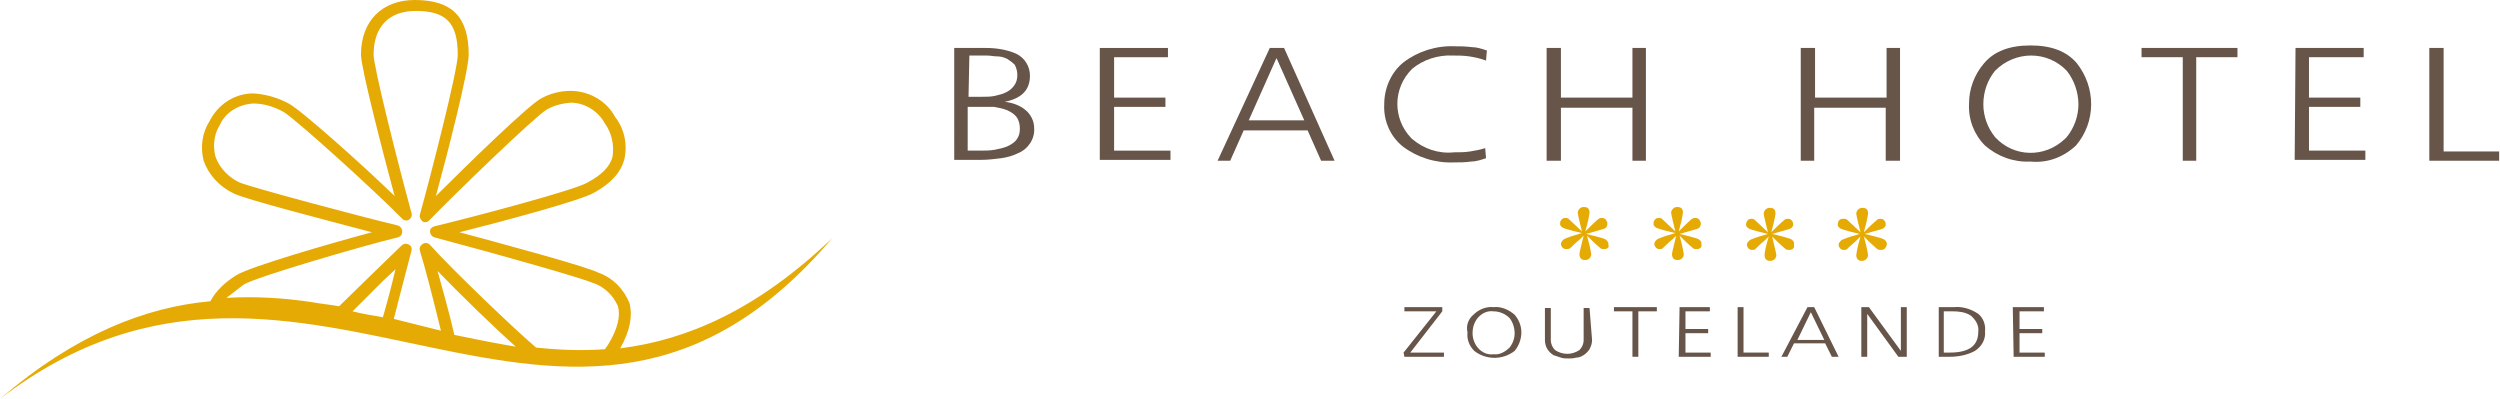 <?xml version="1.0" encoding="UTF-8"?>
<!-- Generator: Adobe Illustrator 24.0.1, SVG Export Plug-In . SVG Version: 6.00 Build 0)  -->
<svg xmlns="http://www.w3.org/2000/svg" xmlns:xlink="http://www.w3.org/1999/xlink" version="1.1" id="Beachhotel_Zoutelande_HORIZONTAAL_blauw" x="0px" y="0px" viewBox="0 0 297.1 47.4" style="enable-background:new 0 0 297.1 47.4;" xml:space="preserve">
<style type="text/css">
	.st0{fill:#E6AA04;}
	.st1{fill:#675549;}
</style>
<title>Tekengebied 2</title>
<path class="st0" d="M73.7,41.4c1.2-2.1,1.5-3.9,1.1-5.4l0,0c-0.7-1.7-2-3-3.7-3.6c-1.3-0.7-11.3-3.4-16.5-4.8  c5.2-1.3,14.5-3.8,16-4.7c2-1.1,3.2-2.4,3.6-4c0.4-1.7,0-3.6-1.1-5c-1-1.9-3.1-3.1-5.3-3.1c-1.2,0-2.4,0.3-3.5,0.9  c-1.5,0.8-8.7,7.8-12.5,11.6c1.4-5.1,3.9-14.9,3.9-16.8c0-4.5-2-6.5-6.4-6.5c-3.9,0-6.4,2.5-6.4,6.5c0,1.6,2.7,12,4,16.8  c-3.8-3.7-11.2-10.3-12.6-11c-1.3-0.7-2.7-1.1-4.2-1.2c-2.2,0-4.2,1.3-5.2,3.3c-0.9,1.4-1.1,3.1-0.7,4.7c0.6,1.7,1.9,3.1,3.6,3.9  c1.4,0.7,11.1,3.2,16.4,4.6c-5.2,1.4-14.5,4.1-16.1,5.1c-1.3,0.8-2.4,1.8-3.1,3.1C17.3,36.5,9,39.7,0,47.4  c36.5-28,67.3,18.1,98.9-19.1C89.9,36.9,81.6,40.4,73.7,41.4z M29,33.8c1.5-0.9,13.8-4.5,18.3-5.6c0.3-0.1,0.5-0.3,0.5-0.7  c0-0.3-0.2-0.6-0.5-0.7c-5-1.2-17.3-4.5-18.8-5.1c-1.3-0.6-2.4-1.7-2.9-3.1c-0.3-1.2-0.2-2.6,0.5-3.7c0.7-1.6,2.3-2.5,4-2.6  c1.3,0,2.5,0.4,3.6,1C35.2,14.2,44.9,23,47.8,26c0.2,0.2,0.6,0.3,0.8,0.1c0.3-0.2,0.4-0.5,0.3-0.8c-1.8-6.6-4.5-17.4-4.5-18.8  c0-3.3,1.8-5.2,5-5.2c3.6,0,5,1.4,5,5.2c0,1.9-3.3,14.7-4.5,19c-0.1,0.3,0.1,0.6,0.3,0.8c0.3,0.2,0.6,0.1,0.8-0.1  c2.9-3,12.5-12.3,14-13.2c0.9-0.5,1.8-0.7,2.8-0.8c1.7,0,3.3,1,4.1,2.5c0.8,1.1,1.1,2.5,0.9,3.9c-0.3,1.2-1.3,2.2-3,3.1  c-1.5,0.9-13.6,4.1-18.2,5.2c-0.3,0.1-0.5,0.3-0.5,0.6c0,0.3,0.2,0.6,0.5,0.7c8.3,2.2,17.7,4.9,18.8,5.4c1.3,0.4,2.4,1.4,3,2.7  c0.4,1.2,0,2.8-1.1,4.6c-0.1,0.2-0.3,0.4-0.4,0.6c-2.7,0.2-5.5,0.1-8.2-0.2c-2.7-2.3-10.1-9.4-12.6-12.2c-0.3-0.3-0.7-0.3-1,0  c-0.2,0.2-0.3,0.4-0.2,0.7c0.6,1.9,1.6,5.8,2.5,9.5l-5.6-1.4c0.6-2.3,1.3-5.1,2.1-8.1c0.1-0.4-0.1-0.7-0.5-0.8  c-0.2-0.1-0.5,0-0.7,0.2l-3.2,3.1l-4.2,4.1c-1.1-0.2-2.2-0.3-3.3-0.5c-3.3-0.5-6.7-0.7-10.1-0.5C27.6,34.9,28.3,34.3,29,33.8  L29,33.8z M54,39.8c-0.6-2.6-1.4-5.4-2-7.6c2.6,2.7,6.6,6.6,9.3,9C58.9,40.8,56.4,40.3,54,39.8L54,39.8z M41.9,37l3.6-3.6l1.5-1.4  c-0.5,2.1-1,4-1.5,5.7C44.3,37.5,43.1,37.3,41.9,37z"></path>
<path class="st1" d="M113.4,5.7h3.8c1.2,0,2.5,0.2,3.6,0.7c1,0.5,1.6,1.5,1.6,2.6c0,1.7-1,2.7-3,3.1l0,0c0.9,0.1,1.8,0.4,2.5,1  c0.6,0.5,1,1.3,1,2.1c0.1,1.3-0.7,2.5-1.9,3c-0.6,0.3-1.3,0.5-2,0.6c-0.8,0.1-1.6,0.2-2.5,0.2h-3.1L113.4,5.7z M115,17.9h1.5  c0.6,0,1.1,0,1.7-0.1c0.5-0.1,1-0.2,1.5-0.4c0.4-0.2,0.8-0.4,1.1-0.8c0.3-0.4,0.4-0.8,0.4-1.3c0-0.5-0.1-1-0.4-1.4  c-0.3-0.4-0.7-0.6-1.1-0.8c-0.5-0.2-1-0.3-1.6-0.4c-0.6,0-1.2,0-1.8,0H115L115,17.9z M115.1,11.5h1.7c0.5,0,0.9,0,1.4-0.1  c0.4-0.1,0.9-0.2,1.3-0.4c0.4-0.2,0.7-0.4,1-0.8c0.3-0.4,0.4-0.8,0.4-1.3c0-0.4-0.1-0.8-0.3-1.2c-0.3-0.3-0.6-0.5-0.9-0.7  c-0.4-0.2-0.8-0.3-1.2-0.3c-0.4,0-0.8-0.1-1.2-0.1h-2.1L115.1,11.5z"></path>
<path class="st1" d="M130.7,5.7h8.1v1.1h-6.4v4.8h6.1v1.1h-6.1v5.2h6.7v1.1h-8.4V5.7z"></path>
<path class="st1" d="M150.9,5.7h1.7l6,13.4h-1.6l-1.6-3.6h-7.6l-1.6,3.6h-1.5L150.9,5.7z M148.4,14.3h6.6l-3.3-7.4L148.4,14.3z"></path>
<path class="st1" d="M174.6,6.7c-0.7-0.1-1.3-0.1-1.9-0.1c-1.8-0.1-3.6,0.5-4.9,1.6c-2.3,2.3-2.3,5.9-0.1,8.2c0,0,0,0,0.1,0.1  c1.4,1.2,3.2,1.8,5,1.6c0.6,0,1.3,0,1.9-0.1c0.6-0.1,1.2-0.2,1.8-0.4l0.1,1.2c-0.6,0.2-1.2,0.4-1.8,0.4c-0.7,0.1-1.3,0.1-2,0.1  c-2.2,0.1-4.4-0.6-6.1-1.9c-1.5-1.2-2.3-3.1-2.2-5c0-1.9,0.8-3.8,2.3-5c1.7-1.3,3.9-2,6.1-1.9c0.5,0,1.2,0,2,0.1  c0.6,0,1.2,0.2,1.8,0.4l-0.1,1.2C175.8,6.9,175.2,6.8,174.6,6.7z"></path>
<path class="st1" d="M183.8,5.7h1.7v5.9h8.5V5.7h1.6v13.4H194v-6.3h-8.5v6.3h-1.7V5.7z"></path>
<path class="st1" d="M214,5.7h1.7v5.9h8.5V5.7h1.6v13.4h-1.7v-6.3h-8.5v6.3H214L214,5.7z"></path>
<path class="st1" d="M235.8,7.5c1.2-1.4,3-2.1,5.5-2.1s4.3,0.7,5.5,2.1c2.3,2.9,2.3,7-0.1,9.8c-1.5,1.4-3.4,2.1-5.4,1.9  c-2,0.1-3.9-0.6-5.4-1.9c-1.3-1.3-2-3.1-1.9-5C234,10.6,234.6,8.9,235.8,7.5z M237.1,8.4c-0.9,1.1-1.4,2.5-1.4,4  c0,1.4,0.5,2.8,1.4,3.9c2.2,2.4,5.9,2.5,8.3,0.2c0.1-0.1,0.2-0.2,0.2-0.2c0.9-1.1,1.4-2.5,1.4-3.9c0-1.4-0.5-2.9-1.4-4  C243.3,6,239.5,6,237.1,8.4C237.1,8.4,237.1,8.4,237.1,8.4L237.1,8.4z"></path>
<path class="st1" d="M259.4,6.8h-4.9V5.7h11.4v1.1H261v12.3h-1.6V6.8z"></path>
<path class="st1" d="M272.8,5.7h8.1v1.1h-6.5v4.8h6.1v1.1h-6.1v5.2h6.7v1.1h-8.4L272.8,5.7z"></path>
<path class="st1" d="M288.8,5.7h1.6v12.3h6.6v1.1h-8.3V5.7z"></path>
<path class="st1" d="M166.8,41.9l3.9-4.9h-3.8v-0.5h4.5V37l-3.8,4.9h4v0.5h-4.7L166.8,41.9z"></path>
<path class="st1" d="M175.1,37.4c0.6-0.6,1.5-1,2.4-0.9c0.9-0.1,1.8,0.3,2.5,0.9c0.5,0.6,0.8,1.3,0.8,2.1c0,0.8-0.3,1.6-0.8,2.2  c-1.4,1.1-3.4,1.1-4.8,0c-0.6-0.6-0.9-1.4-0.8-2.2C174.2,38.7,174.5,37.9,175.1,37.4z M175.6,37.8c-0.4,0.5-0.6,1.1-0.6,1.8  c0,0.6,0.2,1.2,0.6,1.7c0.5,0.6,1.2,0.9,1.9,0.8c0.7,0.1,1.4-0.3,1.9-0.8c0.4-0.5,0.6-1.1,0.6-1.7c0-0.6-0.2-1.3-0.6-1.8  c-0.5-0.5-1.2-0.8-1.9-0.8C176.8,36.9,176.1,37.2,175.6,37.8z"></path>
<path class="st1" d="M189.2,40.4c0,0.4-0.1,0.7-0.3,1.1c-0.2,0.3-0.4,0.5-0.7,0.7c-0.3,0.2-0.6,0.3-0.9,0.3  c-0.3,0.1-0.6,0.1-0.9,0.1c-0.3,0-0.6,0-0.9-0.1c-0.3-0.1-0.6-0.2-0.9-0.3c-0.3-0.2-0.5-0.4-0.7-0.7c-0.2-0.3-0.3-0.7-0.3-1.1v-3.8  h0.7v3.8c0,0.5,0.2,0.9,0.5,1.2c0.9,0.6,2,0.6,2.9,0c0.3-0.3,0.5-0.7,0.5-1.2v-3.8h0.7L189.2,40.4z"></path>
<path class="st1" d="M194,37h-2.2v-0.5h5.1V37h-2.2v5.4H194L194,37z"></path>
<path class="st1" d="M199.6,36.5h3.6V37h-2.9v2.1h2.7v0.5h-2.7v2.3h3v0.5h-3.8L199.6,36.5z"></path>
<path class="st1" d="M206.5,36.5h0.7v5.4h3v0.5h-3.7L206.5,36.5z"></path>
<path class="st1" d="M214.8,36.5h0.8l2.9,5.9h-0.8l-0.8-1.6h-3.7l-0.8,1.6h-0.7L214.8,36.5z M213.6,40.4h3.2l-1.6-3.3L213.6,40.4z"></path>
<path class="st1" d="M221.2,36.5h0.9l3.8,5.2l0,0v-5.2h0.7v5.9h-1l-3.7-5.1l0,0v5.1h-0.7L221.2,36.5z"></path>
<path class="st1" d="M230.4,36.5h1.8c1-0.1,2,0.2,2.9,0.8c0.6,0.5,0.9,1.3,0.8,2.1c0.1,0.9-0.4,1.8-1.2,2.3c-0.9,0.5-2,0.7-3,0.7  h-1.3L230.4,36.5z M231.1,41.9h0.6c2.3,0,3.4-0.8,3.4-2.5c0.1-0.7-0.3-1.4-0.9-1.9c-0.6-0.4-1.4-0.5-2.1-0.5h-1.1V41.9z"></path>
<path class="st1" d="M239.2,36.5h3.7V37h-2.9v2.1h2.7v0.5h-2.7v2.3h3v0.5h-3.7L239.2,36.5z"></path>
<path class="st0" d="M191.1,28.8c-0.1-0.2-0.2-0.3-0.4-0.4c-0.2-0.1-1.7-0.5-2.2-0.6c0.7-0.2,1.4-0.4,2.1-0.6  c0.3-0.1,0.5-0.4,0.4-0.8c0-0.1-0.1-0.1-0.1-0.2c-0.1-0.2-0.3-0.3-0.5-0.3c-0.1,0-0.3,0-0.4,0.1c-0.2,0.1-1.3,1.2-1.6,1.5  c0.2-0.7,0.4-1.5,0.5-2.2c0-0.5-0.2-0.7-0.7-0.7c-0.3,0-0.6,0.2-0.7,0.6c0,0,0,0.1,0,0.1c0,0.2,0.4,1.8,0.5,2.2  c-0.5-0.5-1.1-1-1.6-1.5c-0.1-0.1-0.3-0.1-0.4-0.1c-0.2,0-0.4,0.1-0.5,0.3c-0.1,0.1-0.1,0.3-0.1,0.5c0.1,0.2,0.2,0.3,0.4,0.4  c0.2,0.1,1.7,0.5,2.2,0.6c-0.7,0.2-1.4,0.4-2.1,0.7c-0.4,0.3-0.5,0.6-0.3,0.9c0.1,0.2,0.3,0.3,0.5,0.3c0.2,0,0.3,0,0.5-0.1  c0.1-0.1,0.6-0.6,1.2-1.1l0.4-0.4c-0.3,1.3-0.5,2-0.5,2.2c0,0.4,0.2,0.7,0.6,0.7c0,0,0.1,0,0.1,0c0.4,0,0.7-0.3,0.7-0.7  c-0.1-0.7-0.3-1.5-0.5-2.2c0.5,0.5,1,1,1.6,1.5c0.1,0.1,0.3,0.1,0.5,0.1c0.2,0,0.4-0.1,0.5-0.3C191.1,29.2,191.2,29,191.1,28.8z"></path>
<path class="st0" d="M202.2,28.8c-0.1-0.2-0.2-0.3-0.4-0.4c-0.2-0.1-1.7-0.5-2.2-0.6c0.7-0.2,1.4-0.4,2.1-0.6  c0.3-0.1,0.5-0.4,0.4-0.8c0-0.1-0.1-0.1-0.1-0.2c-0.1-0.2-0.3-0.3-0.5-0.3c-0.1,0-0.3,0-0.4,0.1c-0.2,0.1-1.3,1.2-1.6,1.5  c0.2-0.7,0.4-1.5,0.5-2.2c0-0.5-0.2-0.7-0.7-0.7c-0.3,0-0.6,0.2-0.7,0.6c0,0,0,0.1,0,0.1c0,0.2,0.4,1.8,0.5,2.2  c-0.5-0.5-1.1-1-1.6-1.5c-0.1-0.1-0.3-0.1-0.4-0.1c-0.2,0-0.4,0.1-0.5,0.3c-0.1,0.1-0.1,0.3-0.1,0.5c0.1,0.2,0.2,0.3,0.4,0.4  c0.2,0.1,1.7,0.5,2.2,0.6c-0.7,0.2-1.4,0.4-2.1,0.7c-0.4,0.3-0.5,0.6-0.3,0.9c0.1,0.2,0.3,0.3,0.5,0.3c0.2,0,0.3,0,0.4-0.1  c0.1-0.1,0.6-0.6,1.2-1.1l0.4-0.4c-0.3,1.3-0.5,2-0.5,2.2c0,0.4,0.2,0.7,0.6,0.7c0,0,0,0,0.1,0c0.4,0,0.7-0.3,0.7-0.7  c-0.1-0.7-0.3-1.5-0.5-2.2c0.5,0.5,1,1,1.6,1.5c0.1,0.1,0.3,0.1,0.5,0.1c0.2,0,0.4-0.1,0.5-0.3C202.2,29.2,202.2,29,202.2,28.8z"></path>
<path class="st0" d="M213.2,28.8c-0.1-0.2-0.2-0.3-0.4-0.4c-0.2-0.1-1.7-0.5-2.2-0.6c0.7-0.2,1.4-0.4,2.1-0.6  c0.2-0.1,0.3-0.2,0.4-0.4c0-0.2,0-0.4-0.1-0.5c-0.1-0.2-0.3-0.3-0.5-0.3c-0.1,0-0.3,0-0.4,0.1c-0.6,0.5-1.1,1-1.6,1.5  c0.2-0.7,0.4-1.5,0.5-2.2c0-0.5-0.2-0.7-0.7-0.7c-0.3,0-0.6,0.2-0.7,0.6c0,0,0,0.1,0,0.1c0,0.2,0.4,1.8,0.5,2.2  c-0.5-0.5-1.1-1-1.6-1.5c-0.1-0.1-0.3-0.1-0.4-0.1c-0.4,0-0.6,0.4-0.6,0.7c0,0,0,0.1,0,0.1c0.1,0.2,0.2,0.3,0.4,0.4  c0.2,0.1,1.7,0.5,2.2,0.6c-0.7,0.2-1.4,0.4-2.1,0.7c-0.4,0.3-0.5,0.6-0.3,0.9c0.1,0.2,0.3,0.3,0.5,0.3c0.2,0,0.3,0,0.4-0.1  c0.1-0.1,0.6-0.6,1.2-1.1l0.4-0.4c-0.4,1.3-0.5,2-0.5,2.2c0,0.4,0.2,0.7,0.6,0.7c0,0,0,0,0.1,0c0.4,0,0.7-0.3,0.7-0.7  c0-0.2-0.4-1.7-0.5-2.2c0.5,0.5,1,1,1.6,1.5c0.1,0.1,0.3,0.1,0.5,0.1c0.2,0,0.4-0.1,0.5-0.3C213.2,29.2,213.2,29,213.2,28.8z"></path>
<path class="st0" d="M224.2,28.8c-0.1-0.2-0.2-0.3-0.4-0.4c-0.2-0.1-1.7-0.5-2.2-0.6c0.7-0.2,1.4-0.4,2.1-0.6  c0.2-0.1,0.3-0.2,0.4-0.4c0-0.2,0-0.4-0.1-0.5c-0.1-0.2-0.3-0.3-0.5-0.3c-0.1,0-0.3,0-0.4,0.1c-0.6,0.5-1.1,1-1.6,1.5  c0.2-0.7,0.4-1.5,0.5-2.2c0-0.5-0.2-0.7-0.7-0.7c-0.3,0-0.6,0.2-0.7,0.6c0,0,0,0.1,0,0.1c0,0.2,0.4,1.8,0.5,2.2  c-0.5-0.5-1.1-1-1.6-1.5c-0.1-0.1-0.3-0.1-0.5-0.1c-0.4,0-0.6,0.3-0.6,0.7c0,0,0,0.1,0,0.1c0.1,0.2,0.2,0.3,0.4,0.4  c0.2,0.1,1.7,0.5,2.2,0.6c-0.7,0.2-1.4,0.4-2.1,0.7c-0.4,0.3-0.5,0.6-0.3,0.9c0.1,0.2,0.3,0.3,0.5,0.3c0.2,0,0.3,0,0.4-0.1  c0.4-0.4,0.8-0.7,1.2-1.1l0.4-0.4c-0.2,0.7-0.4,1.4-0.5,2.2c0,0.4,0.2,0.7,0.6,0.7c0,0,0.1,0,0.1,0c0.3,0,0.6-0.2,0.7-0.6  c0,0,0-0.1,0-0.1c-0.1-0.7-0.3-1.5-0.5-2.2c0.5,0.5,1,1,1.6,1.5c0.1,0.1,0.3,0.1,0.5,0.1c0.2,0,0.4-0.1,0.5-0.3  C224.2,29.2,224.3,29,224.2,28.8z"></path>
</svg>

